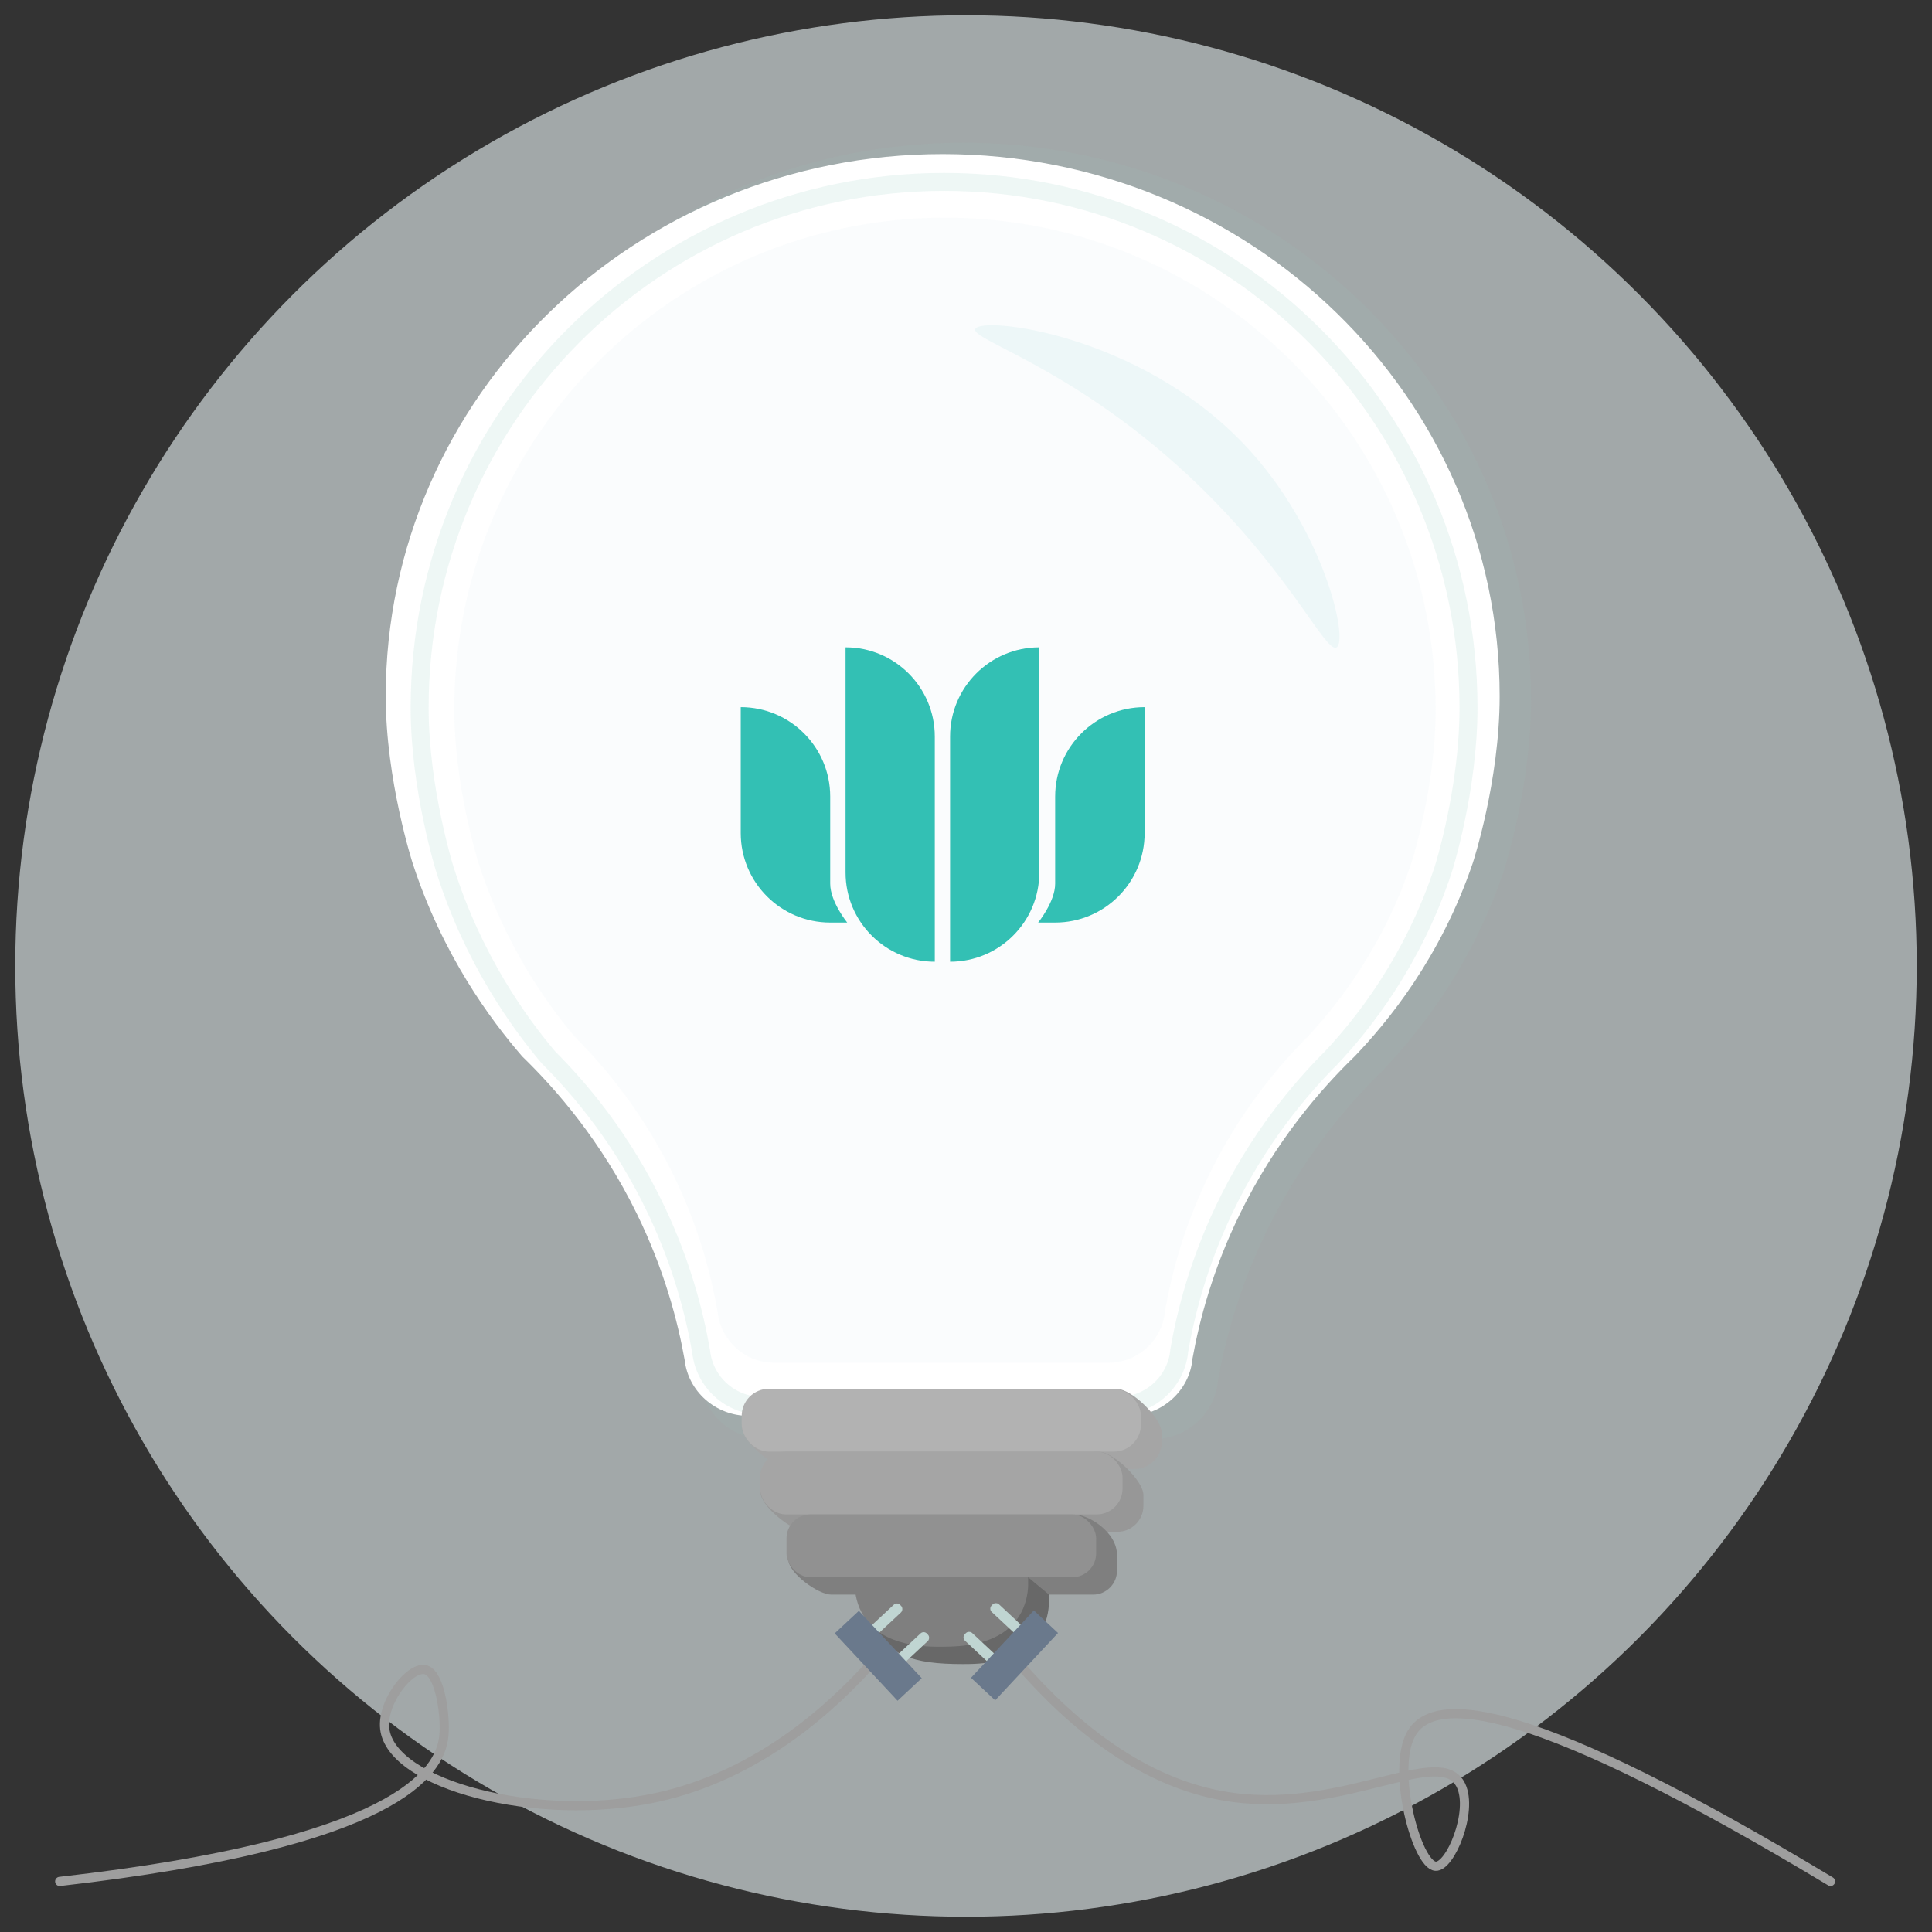 <?xml version="1.0" encoding="UTF-8"?>
<svg id="a" data-name="Layer 1" xmlns="http://www.w3.org/2000/svg" width="150" height="150" viewBox="0 0 150 150">
  <rect x="0" y="0" width="150" height="150" fill="#333333" stroke="none"/>
  <defs>
    <style>
      .b {
        fill: #c0d5d2;
      }

      .c, .d, .e {
        fill: #edf7f8;
      }

      .f {
        fill: #979797;
      }

      .g {
        fill: #a5a5a5;
      }

      .h {
        fill: #919191;
      }

      .i {
        opacity: .18;
        stroke: #a4d3cc;
        stroke-width: 1.396px;
      }

      .i, .j {
        fill: none;
        stroke-miterlimit: 10;
      }

      .d {
        opacity: .6;
      }

      .e {
        opacity: .25;
      }

      .k {
        fill: #33c0b4;
      }

      .l {
        fill: #6a798c;
      }

      .m {
        fill: #fff;
      }

      .j {
        stroke: #9e9e9e;
        stroke-linecap: round;
        stroke-width: .713px;
      }

      .n {
        fill: #a0b1ae;
        opacity: .45;
      }

      .o {
        fill: #7f7f7f;
      }

      .p {
        fill: #b2b2b2;
      }

      .q {
        fill: #686868;
      }
    </style>
  </defs>
  <circle class="d" cx="75" cy="75" r="73.815"/>
  <path class="n" d="M107.391,83.068c-2.647,2.587-6.252,6.731-9.094,12.603-2.126,4.393-3.181,8.424-3.731,11.505-.218,2.549-2.418,4.568-5.076,4.568h-30.044c-2.615,0-4.786-1.954-5.064-4.443-.548-3.104-1.608-7.182-3.762-11.629-2.844-5.872-6.448-10.017-9.094-12.603-2.512-2.927-6.305-8.087-8.673-15.415,0,0-2.13-6.631-2.13-13.323,0-23.886,19.733-43.25,44.074-43.25s44.075,19.364,44.075,43.25c0,6.8-2.124,13.302-2.124,13.302-2.55,7.578-6.767,12.715-9.357,15.435Z"/>
  <path class="m" d="M105.167,82.022c-2.597,2.517-6.134,6.55-8.922,12.265-2.086,4.275-3.121,8.198-3.661,11.197-.214,2.48-2.372,4.445-4.98,4.445h-29.476c-2.565,0-4.696-1.901-4.968-4.324-.538-3.02-1.578-6.99-3.691-11.318-2.791-5.715-6.327-9.748-8.922-12.265-2.465-2.849-6.186-7.87-8.509-15.002,0,0-2.09-6.453-2.09-12.966,0-23.246,19.36-42.091,43.242-42.091s43.242,18.845,43.242,42.091c0,6.617-2.084,12.946-2.084,12.946-2.502,7.375-6.639,12.374-9.18,15.022Z"/>
  <path class="e" d="M101.539,80.479c-2.288,2.285-5.404,5.945-7.86,11.131-1.837,3.88-2.75,7.44-3.225,10.161-.189,2.251-2.09,4.034-4.388,4.034h-25.969c-2.26,0-4.137-1.726-4.377-3.924-.474-2.741-1.39-6.343-3.252-10.271-2.459-5.186-5.574-8.847-7.86-11.131-2.172-2.585-5.45-7.142-7.497-13.614,0,0-1.841-5.856-1.841-11.767,0-21.096,17.056-38.198,38.096-38.198s38.097,17.102,38.097,38.198c0,6.005-1.836,11.748-1.836,11.748-2.204,6.693-5.849,11.23-8.088,13.633Z"/>
  <path class="i" d="M103.408,82.074c-2.446,2.442-5.776,6.353-8.401,11.896-1.964,4.147-2.939,7.952-3.447,10.86-.202,2.406-2.234,4.312-4.689,4.312h-27.755c-2.415,0-4.421-1.844-4.678-4.194-.506-2.93-1.485-6.78-3.476-10.977-2.628-5.543-5.957-9.455-8.401-11.896-2.321-2.763-5.825-7.633-8.012-14.551,0,0-1.968-6.259-1.968-12.576,0-22.547,18.229-40.825,40.716-40.825s40.717,18.278,40.717,40.825c0,6.418-1.962,12.556-1.962,12.556-2.356,7.153-6.251,12.002-8.644,14.57Z"/>
  <path class="g" d="M88.092,114.051h-26.779c-1.161,0-3.715-2.109-3.715-3.27l1.604.503c0-1.161.95-2.11,2.11-2.11l25.413-1.333c1.161,0,3.476,2.282,3.476,3.443v.657c0,1.161-.95,2.11-2.11,2.11Z"/>
  <path class="f" d="M86.762,118.928h-24.118c-1.106,0-3.6-1.98-3.6-3.086l1.59.219c0-1.106.905-2.01,2.01-2.01l22.668-1.341c1.106,0,3.461,2.245,3.461,3.351v.856c0,1.106-.905,2.01-2.01,2.01Z"/>
  <path class="o" d="M84.865,123.805h-20.324c-1.022,0-3.322-1.678-3.322-2.7l1.464-.319c0-1.022.836-1.858,1.858-1.858l18.91-1.337c1.022,0,3.312,1.337,3.273,3.195v1.161c0,1.022-.836,1.858-1.858,1.858Z"/>
  <rect class="p" x="57.585" y="107.825" width="30.999" height="4.877" rx="2.11" ry="2.11"/>
  <rect class="g" x="59.015" y="112.702" width="28.139" height="4.877" rx="2.01" ry="2.01"/>
  <rect class="h" x="61.064" y="117.58" width="24.041" height="4.877" rx="1.858" ry="1.858"/>
  <path class="q" d="M81.443,123.805v.663c-.028.619-.167,1.542-.742,2.419-1.498,2.283-4.677,2.312-5.925,2.312-4.075,0-5.638-.705-7.173-3.047-.571-.871.401-1.054.372-1.684v-.663c3.95-.449,7.9-.899,11.85-1.348.539.449,1.079.899,1.618,1.348Z"/>
  <path class="o" d="M79.825,122.457v.663c-.028.619-.167,1.542-.742,2.419-1.498,2.283-4.677,2.304-5.925,2.312-1.217.008-4.525.03-6.059-2.312-.571-.871-.713-1.789-.742-2.419v-.663"/>
  <path class="j" d="M4.636,146.074c26.149-2.974,29.519-8.428,29.822-11.263.159-1.491-.26-4.778-1.364-5.156-1.186-.406-3.459,2.44-3.226,4.551.481,4.361,11.853,7.361,21.102,5.352,8.124-1.765,13.904-7.241,17.023-10.786"/>
  <path class="j" d="M142.122,146.074c-22.91-13.789-30.737-14.717-32.561-11.448-1.561,2.798.433,10.178,1.9,10.269,1.145.071,2.923-4.24,1.976-6.259-1.525-3.253-8.886,2.078-17.65.923-4.731-.624-10.58-3.232-17.023-10.786"/>
  <rect class="b" x="68.418" y="124.17" width=".818" height="3.016" rx=".346" ry=".346" transform="translate(113.76 -10.385) rotate(46.982)"/>
  <rect class="b" x="70.496" y="126.398" width=".818" height="3.016" rx=".346" ry=".346" transform="translate(116.049 -11.197) rotate(46.982)"/>
  <rect class="l" x="64.609" y="127.272" width="7.153" height="2.567" transform="translate(115.659 -9.002) rotate(46.982)"/>
  <rect class="b" x="77.715" y="124.138" width=".818" height="3.016" rx=".346" ry=".346" transform="translate(223.288 154.246) rotate(133.018)"/>
  <rect class="b" x="75.637" y="126.366" width=".818" height="3.016" rx=".346" ry=".346" transform="translate(221.42 159.513) rotate(133.018)"/>
  <rect class="l" x="75.189" y="127.239" width="7.153" height="2.567" transform="translate(226.47 158.617) rotate(133.018)"/>
  <path class="k" d="M73.764,57.186c0-3.826,3.102-6.927,6.927-6.927v17.483c0,3.826-3.101,6.927-6.927,6.927v-17.483ZM65.649,67.742v-17.483c3.827,0,6.928,3.101,6.928,6.927v17.483c-3.826,0-6.928-3.101-6.928-6.927M80.602,71.628s1.32-1.617,1.32-3.019v-6.762c0-3.836,3.11-6.945,6.946-6.945v9.778c0,3.837-3.11,6.947-6.946,6.948h-1.32ZM64.457,71.628c-3.836-.001-6.946-3.112-6.946-6.948v-9.778c3.836,0,6.946,3.109,6.946,6.945v6.762c0,1.402,1.32,3.019,1.32,3.019h-1.32Z"/>
  <path class="c" d="M75.718,25.545c-.339.822,6.973,2.812,15.603,10.519,8.481,7.574,11.543,14.693,12.447,14.2.952-.519-.946-9.222-7.188-15.778-8.168-8.578-20.436-9.973-20.862-8.941Z"/>
</svg>